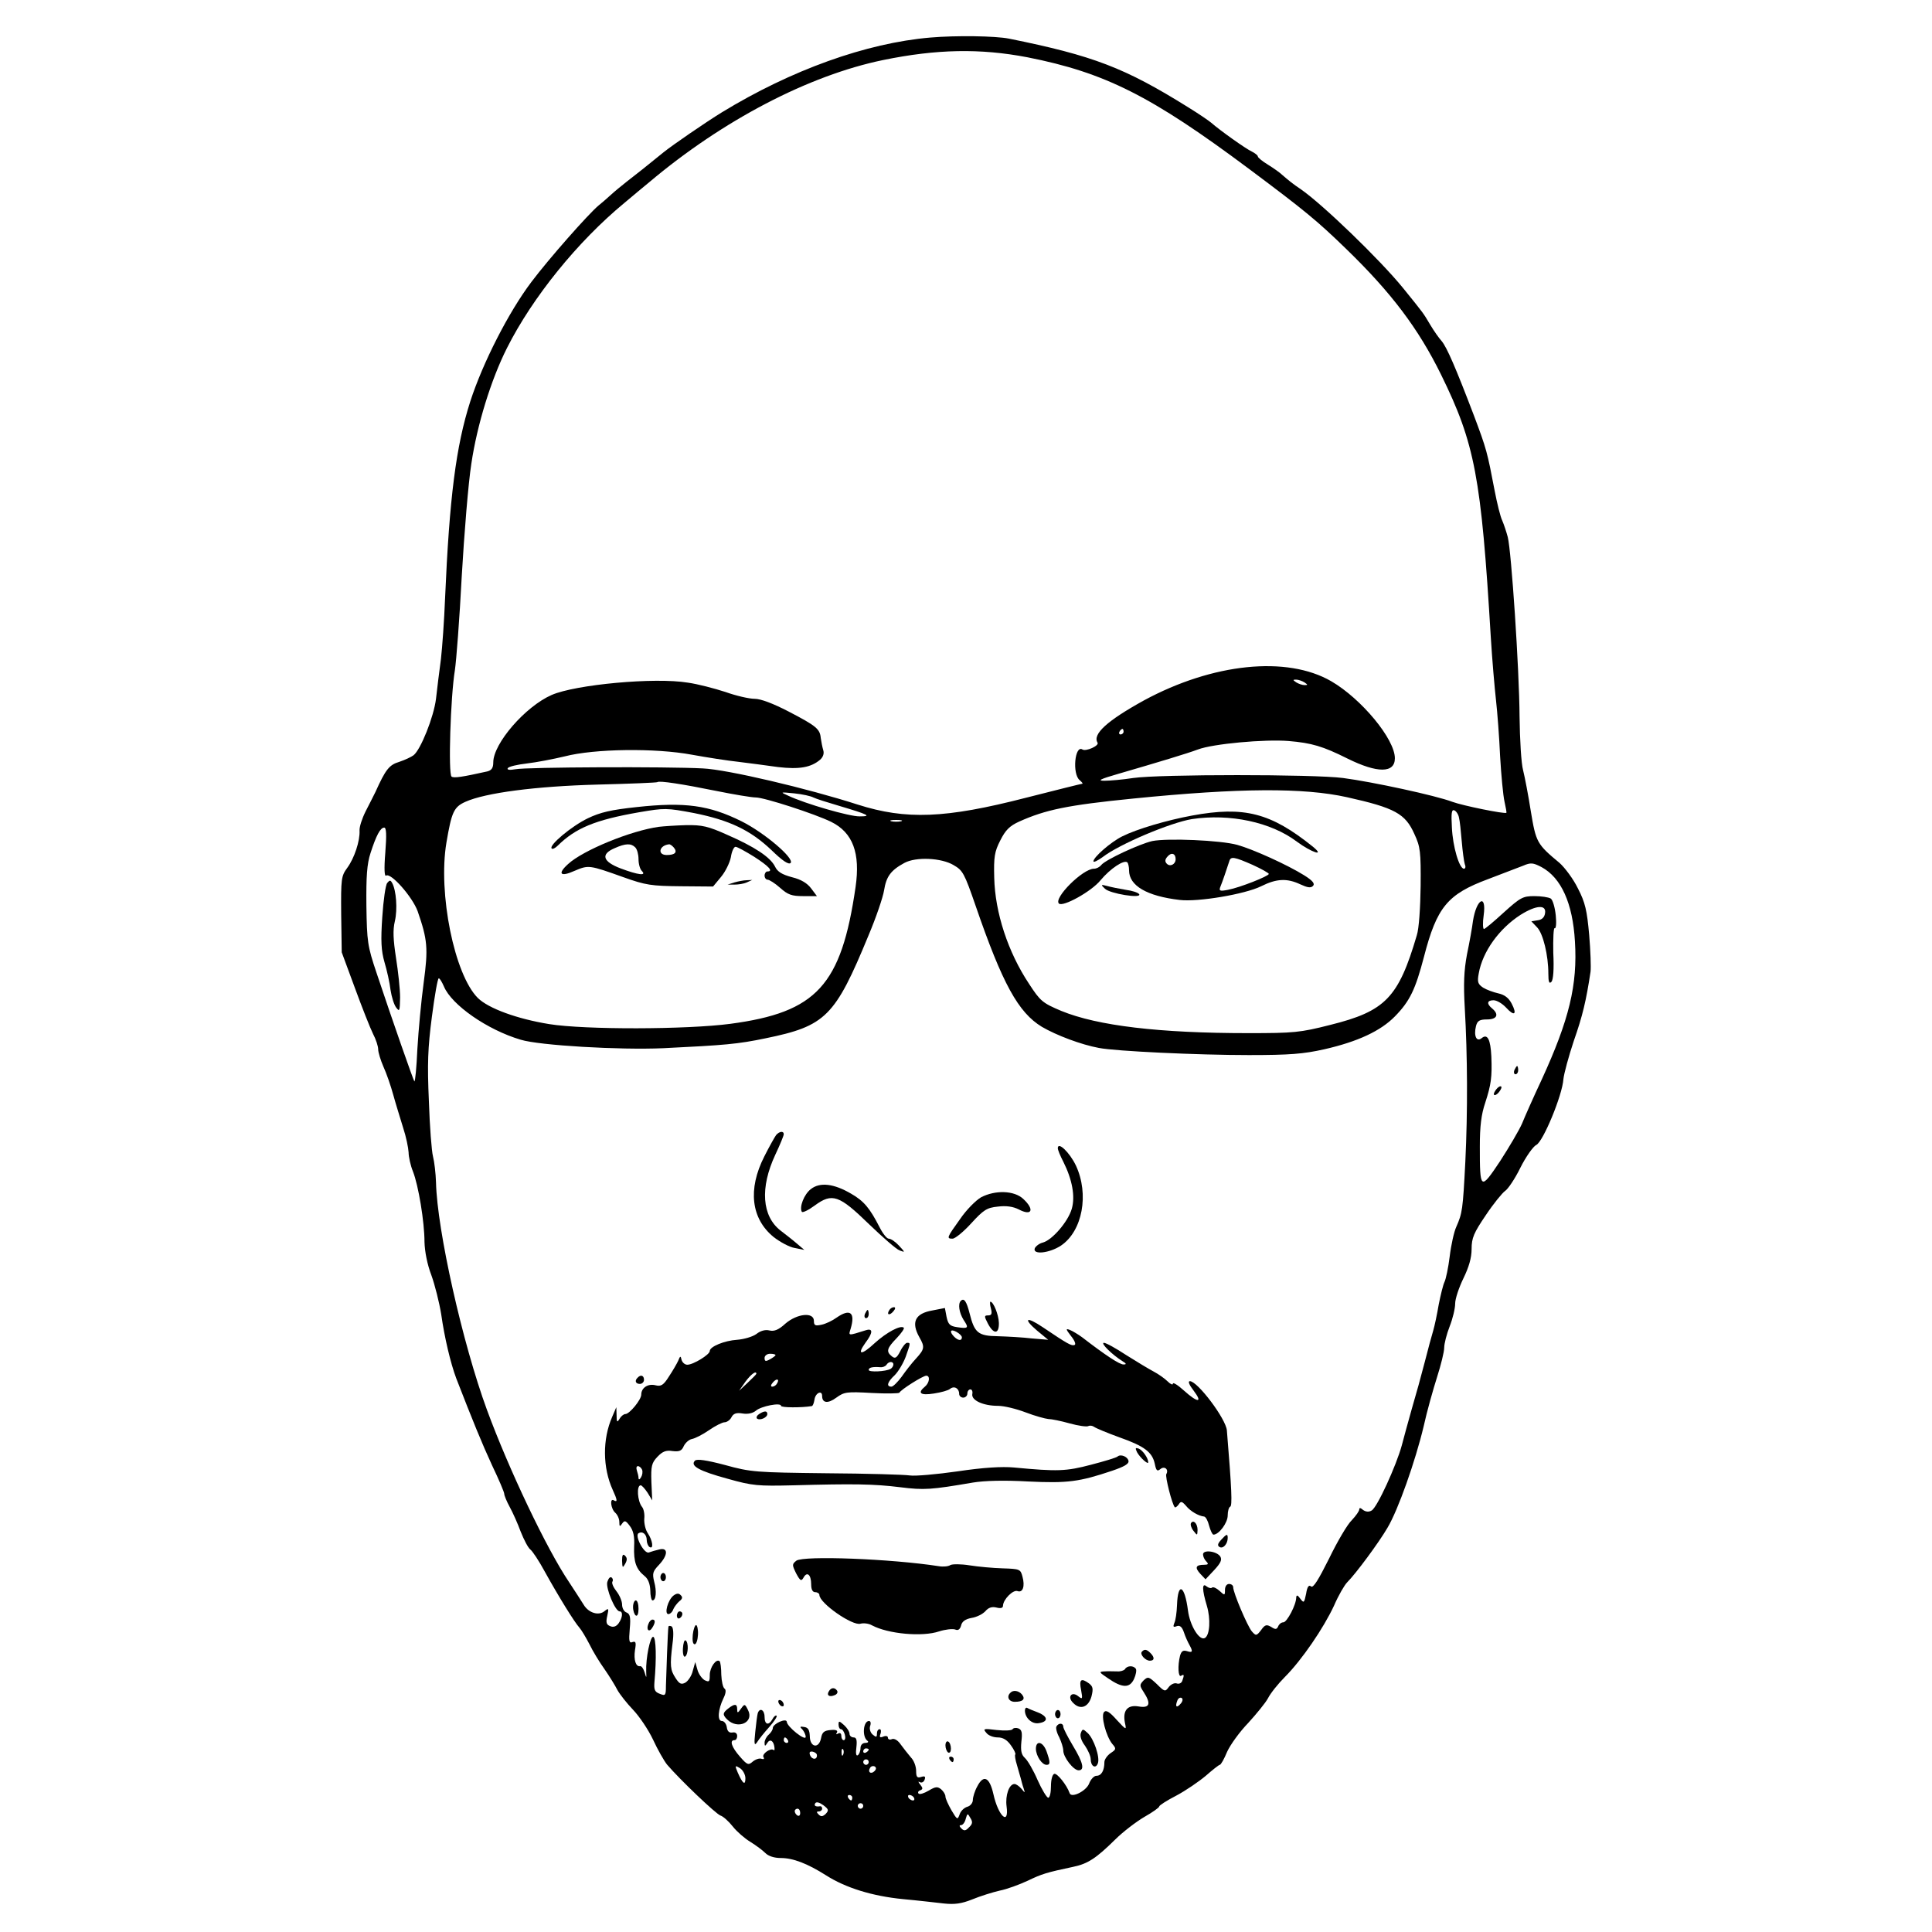 <?xml version="1.0" standalone="no"?>
<!DOCTYPE svg PUBLIC "-//W3C//DTD SVG 20010904//EN"
 "http://www.w3.org/TR/2001/REC-SVG-20010904/DTD/svg10.dtd">
<svg version="1.0" xmlns="http://www.w3.org/2000/svg"
 width="705pt" height="705pt" viewBox="0 0 705 705"
 preserveAspectRatio="xMidYMid meet">
<g transform="translate(0,705) scale(0.1,-0.1)"
fill="#000000" stroke="none">
<path d="M3395 6913 c-234 -20 -507 -118 -761 -273 -60 -37 -181 -120 -213
-146 -55 -45 -103 -83 -133 -106 -19 -15 -46 -37 -60 -50 -14 -13 -34 -30 -44
-38 -38 -32 -181 -194 -245 -279 -83 -110 -177 -294 -223 -436 -52 -163 -76
-349 -92 -720 -3 -77 -10 -176 -15 -220 -6 -44 -14 -109 -18 -145 -8 -66 -56
-186 -82 -206 -8 -6 -31 -17 -52 -24 -37 -11 -50 -28 -87 -110 -7 -14 -23 -46
-36 -71 -13 -26 -23 -57 -22 -70 2 -37 -19 -101 -45 -136 -22 -30 -23 -40 -22
-170 l2 -138 48 -130 c26 -71 56 -147 66 -167 11 -21 19 -46 19 -57 0 -11 9
-40 19 -63 11 -24 27 -70 36 -103 9 -33 26 -87 36 -120 11 -33 19 -73 20 -90
0 -16 7 -48 16 -70 20 -51 42 -184 42 -257 1 -35 10 -82 25 -121 13 -36 29
-100 36 -143 12 -85 34 -178 55 -234 59 -152 94 -238 131 -318 24 -50 44 -97
44 -103 0 -6 9 -28 20 -48 11 -20 29 -60 40 -90 12 -30 27 -59 35 -65 8 -6 32
-42 53 -81 51 -92 108 -184 126 -204 8 -9 24 -36 37 -61 12 -25 37 -66 55 -91
18 -26 39 -60 47 -76 9 -16 34 -48 57 -72 23 -24 56 -73 73 -109 17 -37 40
-77 51 -91 47 -55 178 -180 195 -186 10 -3 30 -21 45 -40 15 -19 44 -44 64
-56 21 -13 45 -31 55 -41 11 -11 32 -18 56 -18 45 0 97 -20 165 -63 72 -46
169 -76 281 -87 55 -5 123 -13 150 -16 38 -4 63 -1 103 15 29 12 74 26 100 32
26 5 72 22 102 36 52 25 68 30 167 51 53 11 84 32 152 99 29 29 78 66 107 83
30 17 54 34 54 38 0 4 28 22 63 40 34 18 82 51 107 72 25 22 48 40 51 40 4 0
16 21 27 48 12 26 46 73 77 105 30 33 63 73 72 90 9 18 37 53 62 78 61 61 141
178 179 260 16 37 38 75 48 85 31 31 115 144 147 199 39 65 102 244 132 370
12 55 35 136 49 180 14 44 26 92 26 107 0 15 9 50 20 78 11 28 20 65 20 83 0
18 14 59 30 92 20 41 30 75 30 107 0 41 8 59 52 124 28 42 60 81 70 88 10 6
36 44 56 85 20 40 47 78 58 83 25 12 95 181 99 240 2 20 19 83 38 140 32 91
45 146 61 252 2 16 0 77 -5 135 -8 88 -14 117 -41 169 -17 35 -48 76 -67 93
-83 69 -86 75 -105 189 -9 58 -22 125 -28 149 -7 25 -12 113 -13 195 -1 175
-30 605 -43 656 -5 19 -14 46 -20 60 -7 14 -19 63 -28 110 -27 141 -29 150
-76 275 -66 173 -98 247 -117 270 -10 11 -29 38 -42 60 -26 44 -24 41 -100
135 -84 103 -292 304 -373 360 -27 18 -43 31 -65 50 -9 9 -33 26 -54 39 -20
12 -37 26 -37 30 0 4 -10 12 -22 18 -22 10 -116 77 -148 105 -8 7 -46 33 -85
57 -231 144 -346 188 -653 250 -50 10 -194 12 -287 4z m354 -72 c283 -56 451
-140 811 -409 202 -151 247 -188 353 -291 164 -159 263 -290 346 -459 123
-251 146 -372 181 -957 5 -82 14 -186 19 -230 5 -44 12 -136 15 -205 4 -69 11
-143 16 -165 5 -22 8 -40 7 -41 -6 -5 -159 26 -197 40 -60 23 -292 73 -399 87
-106 14 -669 14 -766 0 -38 -6 -86 -10 -105 -10 -27 0 -16 6 50 25 148 43 254
75 291 89 55 21 244 38 331 31 84 -7 125 -19 215 -64 109 -54 173 -54 173 1 0
70 -122 217 -232 281 -162 94 -433 66 -684 -70 -134 -74 -188 -123 -169 -154
7 -11 -42 -33 -55 -25 -28 18 -38 -90 -10 -112 8 -7 13 -13 9 -13 -3 0 -95
-23 -205 -51 -295 -76 -438 -81 -614 -25 -183 59 -476 128 -565 132 -132 7
-644 5 -684 -3 -22 -4 -32 -2 -28 4 4 6 35 13 69 17 35 4 97 16 139 26 108 28
330 31 464 6 55 -10 132 -22 170 -26 39 -5 103 -13 144 -19 77 -9 120 -2 154
27 11 10 15 23 11 35 -3 10 -7 30 -9 44 -3 33 -16 44 -118 97 -56 29 -101 46
-123 46 -20 0 -68 11 -107 25 -40 13 -101 29 -137 34 -121 20 -410 -7 -497
-45 -96 -42 -213 -177 -213 -246 0 -20 -6 -29 -22 -33 -90 -20 -121 -25 -130
-19 -13 8 -4 292 12 389 5 33 17 187 25 343 9 156 24 340 35 410 21 142 72
307 130 422 93 185 258 389 429 530 30 25 70 59 90 75 268 226 582 390 854
446 195 40 354 43 526 10z m1011 -2281 c13 -9 13 -10 0 -10 -8 0 -22 5 -30 10
-13 9 -13 10 0 10 8 0 22 -5 30 -10z m-660 -180 c0 -5 -5 -10 -11 -10 -5 0 -7
5 -4 10 3 6 8 10 11 10 2 0 4 -4 4 -10z m-1487 -216 c64 -13 130 -24 145 -24
31 0 216 -60 275 -89 79 -39 107 -114 89 -238 -52 -359 -142 -457 -457 -499
-159 -21 -531 -22 -661 -1 -117 19 -221 57 -260 95 -86 85 -146 383 -115 567
19 112 27 130 69 149 73 33 257 57 482 63 118 3 217 7 219 9 6 6 91 -7 214
-32z m2302 -23 c175 -39 213 -60 246 -134 22 -47 24 -65 23 -190 -1 -78 -6
-156 -14 -180 -67 -228 -115 -277 -316 -327 -110 -28 -133 -30 -299 -30 -326
0 -550 27 -682 81 -69 29 -77 36 -118 99 -77 116 -124 260 -127 387 -2 76 1
95 22 136 19 38 34 53 69 69 96 43 175 60 416 84 389 39 622 40 780 5z m-1947
-1 c10 -5 51 -18 92 -30 111 -33 122 -39 77 -39 -36 -1 -199 46 -262 76 -29
13 -28 13 23 8 30 -3 61 -10 70 -15z m2356 -74 c3 -11 7 -50 10 -86 3 -36 8
-73 11 -83 4 -9 3 -17 -3 -17 -17 0 -41 81 -44 151 -3 52 -1 66 9 62 7 -3 15
-15 17 -27z m-2036 -13 c-10 -2 -26 -2 -35 0 -10 3 -2 5 17 5 19 0 27 -2 18
-5z m-1882 -114 c-5 -61 -3 -89 3 -84 18 11 96 -78 115 -130 36 -104 39 -135
22 -261 -9 -66 -19 -174 -23 -242 -3 -67 -8 -120 -11 -118 -4 5 -80 222 -138
396 -33 98 -35 114 -37 245 -1 107 2 152 15 192 21 65 36 93 50 93 8 0 9 -27
4 -91z m2074 -46 c33 -19 39 -29 80 -148 98 -285 156 -390 242 -442 53 -31
143 -65 208 -77 62 -12 360 -26 547 -26 149 0 199 4 275 21 123 28 206 67 258
120 55 56 75 99 106 217 47 182 86 229 234 284 52 20 110 42 128 49 28 12 36
11 67 -5 72 -39 114 -132 122 -271 10 -159 -21 -286 -121 -504 -30 -64 -62
-136 -72 -161 -11 -25 -47 -86 -80 -137 -72 -108 -74 -106 -74 53 0 74 5 117
20 161 21 65 25 92 22 168 -3 62 -14 84 -35 67 -19 -16 -30 8 -21 44 5 19 13
24 40 24 37 0 45 18 19 40 -21 17 -19 30 5 30 12 0 32 -12 46 -27 30 -33 41
-25 20 15 -11 21 -26 32 -48 37 -18 4 -43 13 -56 21 -19 13 -22 20 -16 52 14
80 75 164 153 214 56 35 94 38 89 6 -2 -15 -11 -24 -26 -26 l-24 -4 21 -22
c22 -23 41 -102 41 -169 0 -30 3 -38 11 -30 7 7 10 46 7 106 -1 52 1 93 5 90
5 -3 7 18 4 47 -3 29 -11 56 -18 61 -8 5 -35 9 -60 9 -42 0 -51 -5 -112 -60
-36 -33 -68 -60 -72 -60 -4 0 -5 23 -1 50 11 80 -26 61 -39 -20 -3 -25 -13
-80 -22 -123 -11 -59 -13 -108 -8 -195 10 -173 11 -376 2 -562 -9 -175 -11
-187 -33 -237 -8 -17 -19 -66 -24 -108 -5 -41 -14 -83 -19 -93 -5 -10 -14 -47
-21 -82 -6 -36 -15 -78 -20 -95 -5 -16 -19 -68 -31 -115 -12 -47 -33 -123 -47
-170 -13 -47 -30 -107 -37 -135 -20 -73 -90 -227 -110 -237 -10 -6 -21 -5 -31
2 -9 8 -14 9 -14 2 0 -6 -12 -23 -27 -39 -16 -15 -53 -78 -83 -140 -39 -78
-58 -109 -66 -102 -8 7 -14 -1 -18 -27 -7 -33 -8 -35 -21 -18 -10 14 -14 15
-15 5 0 -27 -34 -91 -47 -91 -8 0 -16 -7 -19 -15 -5 -11 -10 -12 -25 -2 -17
10 -23 9 -37 -11 -17 -22 -19 -22 -34 -5 -16 19 -68 141 -68 161 0 7 -7 12
-15 12 -9 0 -15 -9 -15 -22 0 -20 -1 -21 -20 -3 -11 10 -23 15 -27 12 -3 -4
-12 -2 -20 4 -17 15 -17 -11 1 -71 14 -47 11 -106 -7 -117 -20 -12 -55 45 -62
100 -12 93 -37 106 -40 20 -1 -27 -5 -56 -10 -66 -5 -13 -4 -16 9 -11 11 4 19
-2 26 -22 5 -16 15 -37 20 -46 14 -25 12 -30 -9 -23 -14 4 -20 0 -25 -17 -9
-36 -7 -80 4 -73 11 7 12 3 4 -19 -3 -8 -12 -12 -20 -9 -8 3 -21 -3 -29 -13
-13 -18 -15 -18 -44 11 -29 27 -32 28 -48 13 -15 -16 -15 -19 0 -42 28 -43 23
-60 -18 -53 -41 7 -59 -15 -50 -60 6 -27 5 -27 -30 11 -25 28 -38 37 -46 29
-13 -13 7 -89 30 -117 15 -17 14 -20 -6 -33 -13 -9 -23 -24 -23 -33 0 -31 -11
-50 -29 -50 -9 0 -21 -13 -27 -29 -11 -27 -65 -54 -71 -34 -10 29 -46 74 -56
70 -7 -2 -12 -22 -12 -45 0 -23 -4 -42 -10 -42 -5 0 -23 29 -39 65 -15 35 -36
71 -46 80 -13 12 -16 26 -13 59 4 33 2 44 -11 49 -8 3 -18 2 -21 -3 -3 -5 -29
-6 -58 -3 -48 6 -51 5 -38 -10 7 -10 26 -17 42 -17 19 0 34 -9 48 -29 11 -15
18 -30 16 -33 -3 -2 0 -20 6 -39 5 -19 12 -41 14 -49 2 -8 6 -24 10 -35 6 -19
6 -19 -8 -2 -8 9 -19 17 -25 17 -20 0 -34 -42 -29 -81 10 -73 -30 -37 -48 44
-14 62 -36 73 -59 28 -9 -16 -16 -39 -16 -49 0 -11 -9 -22 -20 -25 -11 -3 -24
-15 -28 -27 -8 -22 -9 -21 -30 14 -12 21 -22 43 -22 50 0 8 -7 19 -16 27 -13
10 -20 10 -45 -5 -17 -10 -33 -15 -37 -11 -4 4 -1 10 6 12 10 4 10 8 0 21 -8
9 -8 13 -2 9 7 -4 15 0 18 9 4 11 1 14 -12 10 -15 -5 -19 -1 -19 22 0 16 -8
38 -19 49 -10 12 -27 33 -37 47 -10 15 -23 23 -32 20 -8 -4 -15 -1 -15 5 0 6
-7 8 -17 4 -12 -5 -15 -2 -10 10 3 9 2 17 -3 17 -6 0 -10 -7 -10 -16 0 -14 -3
-14 -15 -4 -9 7 -13 21 -10 31 4 11 2 19 -4 19 -21 0 -26 -57 -6 -72 6 -4 2
-8 -7 -8 -11 0 -18 -8 -18 -19 0 -11 -5 -23 -10 -26 -6 -4 -8 7 -5 29 3 27 0
36 -10 36 -8 0 -15 6 -15 13 0 8 -9 22 -20 32 -18 16 -20 16 -20 2 0 -10 4
-17 9 -17 5 0 11 -9 14 -20 3 -11 1 -20 -4 -20 -5 0 -9 7 -9 16 0 9 -5 12 -12
8 -7 -4 -8 -3 -4 4 4 7 -3 11 -23 9 -24 -2 -31 -8 -35 -30 -8 -40 -41 -33 -41
8 -1 22 -6 31 -20 33 -16 3 -18 1 -7 -9 6 -7 12 -19 12 -27 0 -17 -68 37 -69
55 -1 15 -51 -7 -51 -23 0 -6 -7 -17 -15 -24 -8 -7 -15 -20 -15 -29 0 -14 2
-14 10 -1 10 16 23 8 26 -16 1 -9 0 -13 -3 -10 -10 9 -44 -14 -37 -26 4 -6 1
-9 -7 -6 -8 3 -22 -2 -32 -10 -16 -14 -20 -13 -47 18 -30 34 -39 60 -20 60 6
0 10 7 10 15 0 10 -7 15 -17 13 -12 -2 -19 4 -21 20 -2 12 -10 22 -18 22 -17
0 -14 42 6 83 9 18 10 31 4 35 -6 4 -11 27 -12 51 0 24 -3 46 -6 49 -12 11
-36 -22 -36 -50 0 -25 -2 -27 -19 -19 -10 6 -22 23 -26 38 l-8 28 -9 -32 c-4
-18 -17 -37 -27 -43 -15 -8 -22 -5 -36 17 -19 29 -21 44 -11 125 5 36 3 58 -3
63 -6 3 -12 3 -12 -2 -2 -11 -8 -171 -9 -215 0 -35 -2 -37 -22 -29 -19 7 -22
15 -20 42 8 88 6 162 -4 166 -11 4 -28 -78 -26 -127 1 -25 1 -25 -6 -2 -4 13
-11 23 -16 22 -16 -3 -24 23 -19 58 5 29 3 34 -9 30 -12 -5 -14 3 -10 48 4 43
1 55 -12 60 -9 3 -16 16 -16 29 0 12 -9 34 -21 49 -11 14 -18 30 -14 35 3 5 1
12 -4 15 -5 3 -11 -4 -15 -17 -6 -23 29 -107 45 -107 13 0 11 -23 -4 -44 -8
-11 -19 -15 -30 -10 -14 5 -17 13 -11 38 6 27 5 29 -10 17 -21 -18 -58 -7 -76
23 -8 13 -32 50 -53 82 -82 121 -221 414 -300 629 -89 242 -182 656 -186 830
-1 33 -6 76 -11 95 -5 19 -12 110 -15 202 -6 135 -4 194 11 308 10 77 21 140
25 140 4 0 12 -14 19 -30 28 -67 158 -158 280 -194 68 -21 361 -38 520 -31
226 11 272 15 373 36 220 45 254 79 376 375 28 66 53 140 57 165 8 50 24 73
74 100 42 23 135 19 180 -8z m829 -3059 c-15 -18 -22 -13 -13 10 3 9 10 13 16
10 5 -3 4 -12 -3 -20z m-1434 -134 c3 -5 1 -10 -4 -10 -6 0 -11 5 -11 10 0 6
2 10 4 10 3 0 8 -4 11 -10z m202 -52 c-3 -8 -6 -5 -6 6 -1 11 2 17 5 13 3 -3
4 -12 1 -19z m93 18 c0 -3 -4 -8 -10 -11 -5 -3 -10 -1 -10 4 0 6 5 11 10 11 6
0 10 -2 10 -4z m-189 -21 c1 -17 -18 -17 -25 0 -4 11 -1 15 10 13 8 -2 15 -7
15 -13z m189 -25 c0 -5 -4 -10 -10 -10 -5 0 -10 5 -10 10 0 6 5 10 10 10 6 0
10 -4 10 -10z m-450 -59 c0 -28 -10 -20 -28 21 -11 26 -10 27 8 16 11 -7 20
-24 20 -37z m471 26 c-13 -13 -26 -3 -16 12 3 6 11 8 17 5 6 -4 6 -10 -1 -17z
m-81 -97 c0 -5 -2 -10 -4 -10 -3 0 -8 5 -11 10 -3 6 -1 10 4 10 6 0 11 -4 11
-10z m225 0 c3 -5 2 -10 -4 -10 -5 0 -13 5 -16 10 -3 6 -2 10 4 10 5 0 13 -4
16 -10z m-322 -59 c-11 -10 -17 -11 -26 -2 -8 8 -8 11 1 11 7 0 12 5 12 10 0
6 -3 9 -7 9 -17 -3 -24 2 -18 11 4 6 15 3 29 -7 20 -15 21 -19 9 -32z m137 29
c0 -5 -4 -10 -10 -10 -5 0 -10 5 -10 10 0 6 5 10 10 10 6 0 10 -4 10 -10z
m-230 -26 c0 -8 -4 -12 -10 -9 -5 3 -10 10 -10 16 0 5 5 9 10 9 6 0 10 -7 10
-16z m616 -52 c-12 -13 -18 -14 -28 -4 -8 8 -8 12 -1 12 6 0 14 10 17 23 6 21
7 21 17 3 9 -14 8 -22 -5 -34z"/>
<path d="M2324 4105 c-94 -10 -133 -19 -179 -41 -60 -29 -143 -99 -132 -110 3
-4 13 1 22 10 65 64 136 94 297 122 94 16 100 16 201 -3 129 -26 205 -62 282
-135 41 -40 63 -54 70 -47 15 16 -95 110 -179 152 -119 59 -207 71 -382 52z"/>
<path d="M2405 4033 c-103 -14 -278 -86 -332 -136 -40 -36 -28 -48 23 -25 52
22 53 22 179 -23 81 -29 102 -32 209 -33 l118 -1 29 35 c16 19 32 52 36 72 3
21 11 38 17 38 6 0 37 -17 69 -37 54 -35 70 -53 47 -53 -5 0 -10 -7 -10 -15 0
-8 5 -15 11 -15 6 0 27 -13 46 -30 28 -25 42 -30 84 -30 l50 0 -21 28 c-14 19
-37 33 -70 41 -37 10 -53 20 -62 39 -17 34 -74 72 -175 116 -69 31 -91 36
-150 35 -37 -1 -81 -4 -98 -6z m-87 -75 c7 -7 12 -26 12 -43 0 -17 5 -36 12
-43 19 -19 -13 -15 -77 9 -66 25 -74 52 -22 74 40 18 60 18 75 3z m141 -1 c14
-17 4 -27 -26 -27 -35 0 -28 35 8 39 4 1 12 -5 18 -12z"/>
<path d="M2680 3830 l-25 -8 25 0 c14 0 34 3 45 8 l20 9 -20 -1 c-11 0 -31 -4
-45 -8z"/>
<path d="M4350 4074 c-92 -17 -201 -49 -255 -76 -42 -21 -105 -76 -105 -91 0
-5 15 2 33 15 62 48 248 126 326 139 139 21 289 -11 383 -82 54 -40 106 -57
58 -18 -153 123 -250 148 -440 113z"/>
<path d="M4205 3981 c-48 -11 -170 -68 -186 -87 -6 -8 -18 -14 -27 -14 -41 0
-148 -107 -128 -127 14 -14 119 44 152 85 36 43 86 76 98 65 3 -4 6 -16 6 -29
0 -56 65 -94 185 -108 67 -8 238 21 297 50 56 28 94 30 143 7 26 -12 38 -14
46 -6 8 8 0 19 -32 39 -61 38 -184 94 -244 111 -61 17 -255 25 -310 14z m85
-66 c0 -19 -20 -29 -32 -17 -8 8 -7 16 2 26 14 17 30 12 30 -9z m281 -21 c33
-15 59 -30 59 -33 0 -8 -106 -50 -149 -58 -31 -6 -34 -4 -27 13 7 17 22 61 32
92 5 18 19 15 85 -14z"/>
<path d="M4032 3807 c18 -18 135 -37 125 -20 -4 6 -26 13 -49 16 -24 4 -54 10
-68 14 -23 6 -24 5 -8 -10z"/>
<path d="M1413 3828 c-6 -7 -14 -63 -18 -124 -6 -87 -4 -123 8 -165 9 -30 19
-75 22 -101 4 -26 13 -55 21 -65 12 -16 13 -12 14 37 0 30 -7 95 -15 145 -10
66 -12 101 -4 134 10 43 5 112 -10 139 -6 11 -9 11 -18 0z"/>
<path d="M5526 3145 c-3 -8 -1 -15 4 -15 6 0 10 7 10 15 0 8 -2 15 -4 15 -2 0
-6 -7 -10 -15z"/>
<path d="M5460 3075 c-7 -9 -11 -18 -8 -20 3 -3 11 1 18 10 7 9 11 18 8 20 -3
3 -11 -1 -18 -10z"/>
<path d="M2832 2908 c-5 -7 -25 -42 -43 -78 -61 -120 -48 -227 34 -294 23 -18
58 -37 77 -40 l35 -7 -27 23 c-15 13 -42 34 -59 47 -69 53 -76 157 -20 277 17
36 31 70 31 75 0 13 -16 11 -28 -3z"/>
<path d="M3860 2860 c0 -6 9 -28 20 -49 33 -66 44 -127 31 -172 -14 -48 -72
-114 -105 -123 -13 -3 -26 -13 -30 -21 -9 -25 54 -18 96 10 78 53 103 187 54
292 -23 48 -66 89 -66 63z"/>
<path d="M2959 2711 c-25 -19 -43 -66 -33 -83 3 -4 24 6 47 23 64 47 89 38
198 -68 50 -48 100 -92 112 -96 21 -8 20 -7 -3 18 -13 14 -29 25 -37 25 -7 0
-22 19 -34 43 -35 68 -56 94 -103 121 -63 37 -114 43 -147 17z"/>
<path d="M3580 2681 c-19 -11 -54 -46 -77 -80 -48 -67 -50 -71 -27 -71 9 0 40
25 68 56 45 49 57 57 97 61 31 4 56 0 76 -10 49 -26 59 -1 17 38 -33 31 -102
33 -154 6z"/>
<path d="M3506 2303 c-11 -11 -6 -43 10 -69 20 -30 18 -33 -23 -27 -27 4 -33
10 -39 38 l-6 32 -46 -9 c-63 -11 -78 -43 -47 -98 20 -35 19 -43 -12 -77 -16
-17 -39 -47 -53 -67 -14 -19 -31 -36 -37 -36 -20 0 -15 17 12 42 13 13 31 43
40 67 18 51 18 51 5 51 -5 0 -17 -14 -25 -31 -13 -25 -19 -28 -31 -18 -21 17
-18 29 18 66 17 18 29 35 26 38 -11 11 -63 -17 -106 -56 -48 -45 -67 -45 -34
1 28 37 28 54 2 46 -67 -21 -64 -21 -56 5 18 60 -2 75 -51 41 -15 -11 -40 -23
-55 -26 -23 -5 -28 -3 -28 14 0 33 -61 27 -104 -10 -25 -23 -41 -29 -58 -25
-15 4 -33 -1 -48 -13 -14 -10 -45 -19 -70 -21 -47 -3 -100 -25 -100 -41 0 -13
-60 -50 -82 -50 -9 0 -18 8 -21 18 -3 15 -5 15 -12 -3 -5 -11 -20 -37 -34 -58
-20 -32 -29 -37 -49 -32 -27 7 -52 -9 -52 -34 0 -19 -43 -71 -58 -71 -6 0 -16
-8 -21 -17 -9 -15 -11 -13 -11 12 l-1 30 -15 -35 c-36 -82 -35 -186 2 -267 17
-37 18 -46 4 -38 -16 10 -11 -31 5 -45 8 -7 15 -22 15 -34 0 -17 2 -18 10 -6
9 13 13 12 28 -8 13 -17 18 -38 16 -75 -2 -56 7 -83 38 -108 13 -10 20 -29 21
-52 0 -20 4 -37 8 -37 13 0 16 33 6 69 -7 29 -5 37 17 60 34 36 35 65 2 57
-13 -3 -30 -8 -38 -11 -17 -7 -53 61 -38 70 15 9 30 -4 30 -25 0 -10 5 -22 10
-25 16 -10 12 23 -6 50 -9 13 -14 37 -13 53 2 16 -2 36 -8 43 -17 21 -21 79
-5 79 4 0 15 -12 25 -27 l17 -28 -3 67 c-2 58 1 70 22 92 18 19 31 25 55 21
25 -3 34 1 41 18 6 12 19 24 30 26 11 2 39 16 62 32 23 16 49 29 57 29 8 0 20
8 25 18 7 14 18 18 41 14 19 -3 37 1 48 10 19 17 92 31 92 18 0 -7 75 -7 112
-1 4 0 8 11 10 23 3 25 28 37 28 14 0 -26 21 -29 52 -6 29 21 38 22 129 17 54
-3 99 -2 101 1 5 11 86 62 98 62 15 0 12 -26 -5 -40 -28 -23 -17 -33 33 -25
26 4 52 11 59 17 15 12 33 2 33 -18 0 -8 7 -14 15 -14 8 0 15 7 15 15 0 8 5
15 11 15 6 0 9 -8 7 -17 -4 -23 40 -43 94 -43 22 0 67 -11 101 -24 34 -13 71
-23 82 -24 11 0 46 -7 78 -16 32 -9 63 -13 68 -10 6 3 15 2 22 -3 7 -5 48 -22
92 -38 91 -32 120 -54 129 -97 5 -25 9 -28 20 -19 15 13 32 -1 22 -18 -5 -8
21 -111 31 -121 2 -2 8 2 14 10 8 13 12 12 27 -5 16 -20 46 -37 66 -39 6 -1
14 -16 18 -33 5 -18 12 -33 16 -33 20 0 52 43 52 70 0 15 4 30 9 32 8 3 6 60
-12 278 -3 42 -107 180 -135 180 -8 0 -3 -13 14 -35 34 -45 15 -45 -36 1 -22
20 -40 31 -40 25 0 -6 -9 -2 -19 8 -11 11 -34 27 -51 36 -17 9 -62 36 -100 60
-38 25 -74 45 -82 45 -13 -1 31 -44 68 -67 15 -9 15 -12 4 -12 -14 -1 -68 35
-151 99 -15 11 -35 23 -45 27 -16 6 -15 3 4 -22 14 -17 19 -31 13 -33 -11 -4
-24 3 -116 65 -61 41 -73 32 -20 -13 l40 -33 -60 5 c-33 4 -89 7 -123 8 -73 1
-86 12 -104 84 -11 43 -20 57 -32 45z m4 -133 c0 -14 -14 -12 -28 2 -19 19
-14 30 8 18 11 -6 20 -15 20 -20z m-680 -65 c0 -2 -9 -9 -20 -15 -16 -9 -20
-8 -20 5 0 8 9 15 20 15 11 0 20 -2 20 -5z m430 -34 c0 -6 -5 -13 -10 -16 -17
-10 -80 -13 -80 -4 0 9 14 12 42 10 9 -1 19 3 23 9 8 13 25 13 25 1z m-500
-34 c0 -2 -14 -16 -32 -33 l-31 -29 23 33 c20 27 40 42 40 29z m75 -36 c-3 -6
-11 -11 -17 -11 -6 0 -6 6 2 15 14 17 26 13 15 -4z m-492 -314 c3 -8 1 -20 -4
-28 -5 -9 -9 -9 -9 -2 0 6 -3 18 -6 27 -3 9 -2 16 4 16 5 0 12 -6 15 -13z"/>
<path d="M3616 2275 c5 -19 2 -25 -10 -25 -15 0 -15 -3 -1 -30 21 -40 41 -39
40 3 -1 30 -20 77 -31 77 -2 0 -2 -11 2 -25z"/>
<path d="M3245 2269 c-11 -17 1 -21 15 -4 8 9 8 15 2 15 -6 0 -14 -5 -17 -11z"/>
<path d="M3156 2255 c-3 -8 -1 -15 4 -15 6 0 10 7 10 15 0 8 -2 15 -4 15 -2 0
-6 -7 -10 -15z"/>
<path d="M2327 2023 c-12 -11 -8 -23 8 -23 8 0 15 7 15 15 0 16 -12 20 -23 8z"/>
<path d="M2770 1890 c-8 -5 -11 -12 -8 -16 10 -9 38 3 38 16 0 12 -10 13 -30
0z"/>
<path d="M4149 1751 c11 -20 41 -47 41 -37 0 15 -20 44 -35 50 -12 4 -13 2 -6
-13z"/>
<path d="M4078 1735 c-4 -4 -47 -17 -97 -30 -91 -24 -122 -25 -281 -10 -43 4
-112 0 -205 -14 -77 -11 -156 -18 -175 -15 -19 3 -156 7 -305 8 -257 3 -275 4
-369 30 -68 18 -103 23 -110 16 -19 -19 16 -38 119 -66 92 -26 111 -27 240
-24 219 6 293 5 390 -7 88 -11 113 -9 265 17 42 7 114 9 202 4 144 -7 187 -1
306 39 44 15 62 25 60 36 -3 16 -29 26 -40 16z"/>
<path d="M4346 1492 c-3 -5 1 -18 9 -28 14 -18 14 -18 15 3 0 23 -15 39 -24
25z"/>
<path d="M4456 1431 c-13 -14 -14 -21 -6 -26 13 -8 30 11 30 33 0 16 -4 15
-24 -7z"/>
<path d="M4390 1378 c0 -8 5 -19 12 -26 9 -9 7 -12 -8 -12 -31 0 -35 -10 -14
-33 l19 -20 32 34 c23 25 29 37 22 49 -13 20 -63 26 -63 8z"/>
<path d="M2270 1355 c1 -26 2 -28 11 -12 8 14 8 22 0 30 -8 8 -11 3 -11 -18z"/>
<path d="M2906 1355 c-16 -13 -16 -15 -1 -46 15 -28 19 -30 27 -16 13 24 28
11 28 -24 0 -19 5 -29 15 -29 8 0 15 -5 15 -10 0 -30 121 -114 150 -105 11 3
30 1 42 -6 58 -31 183 -43 245 -22 22 7 48 10 58 7 11 -5 18 0 22 14 3 15 16
24 38 28 19 3 41 14 51 25 11 13 24 17 40 13 16 -4 24 -2 24 7 1 23 37 59 53
53 19 -7 28 17 18 53 -7 27 -10 28 -72 30 -35 1 -90 6 -121 11 -31 5 -63 5
-70 1 -7 -5 -26 -7 -43 -4 -175 27 -492 39 -519 20z"/>
<path d="M2410 1295 c0 -8 5 -15 10 -15 6 0 10 7 10 15 0 8 -4 15 -10 15 -5 0
-10 -7 -10 -15z"/>
<path d="M2458 1228 c-21 -16 -35 -68 -19 -68 6 0 15 8 18 18 4 9 14 22 22 29
11 8 13 15 5 22 -7 8 -15 7 -26 -1z"/>
<path d="M2310 1186 c0 -14 5 -28 10 -31 6 -4 10 7 10 24 0 17 -4 31 -10 31
-5 0 -10 -11 -10 -24z"/>
<path d="M2470 1154 c0 -8 5 -12 10 -9 6 3 10 10 10 16 0 5 -4 9 -10 9 -5 0
-10 -7 -10 -16z"/>
<path d="M2366 1124 c-9 -22 3 -32 14 -14 12 19 12 30 1 30 -5 0 -12 -7 -15
-16z"/>
<path d="M2528 1085 c-2 -21 0 -35 7 -35 6 0 11 16 12 35 1 19 -3 35 -7 35 -4
0 -10 -16 -12 -35z"/>
<path d="M2492 1034 c-1 -20 3 -32 8 -29 12 8 13 52 2 59 -5 3 -9 -11 -10 -30z"/>
<path d="M4167 1023 c-9 -9 12 -33 29 -33 17 0 18 12 2 28 -14 14 -22 15 -31
5z"/>
<path d="M4105 959 c-4 -5 -17 -9 -28 -8 -12 0 -33 1 -46 0 -22 -1 -21 -3 12
-25 52 -36 79 -37 95 -3 7 15 10 32 7 37 -8 13 -32 13 -40 -1z"/>
<path d="M3945 883 c6 -33 5 -35 -10 -23 -24 20 -42 -2 -19 -24 26 -27 56 -16
67 24 7 28 5 36 -9 47 -29 21 -37 15 -29 -24z"/>
<path d="M3025 879 c-10 -15 1 -23 20 -15 9 3 13 10 10 16 -8 13 -22 13 -30
-1z"/>
<path d="M3687 873 c-15 -14 -6 -33 16 -33 30 0 40 10 26 27 -12 14 -32 17
-42 6z"/>
<path d="M2840 841 c0 -5 5 -13 10 -16 6 -3 10 -2 10 4 0 5 -4 13 -10 16 -5 3
-10 2 -10 -4z"/>
<path d="M2658 816 c-21 -16 -22 -23 -5 -40 39 -39 101 -11 76 35 -11 22 -12
22 -25 4 -12 -17 -14 -17 -14 -2 0 20 -9 21 -32 3z"/>
<path d="M3740 808 c0 -26 25 -50 50 -46 36 5 35 24 -2 39 -18 7 -36 14 -40
17 -5 2 -8 -3 -8 -10z"/>
<path d="M2765 798 c-2 -7 -6 -38 -9 -68 -5 -46 -3 -52 7 -37 6 10 26 35 44
55 18 20 30 39 27 41 -3 3 -10 -2 -15 -12 -14 -25 -29 -21 -29 8 0 26 -18 35
-25 13z"/>
<path d="M3850 795 c0 -8 5 -15 10 -15 6 0 10 7 10 15 0 8 -4 15 -10 15 -5 0
-10 -7 -10 -15z"/>
<path d="M3855 750 c-3 -5 1 -23 10 -39 8 -17 15 -39 15 -49 0 -24 37 -72 56
-72 23 0 16 29 -21 90 -19 32 -35 63 -35 69 0 14 -17 15 -25 1z"/>
<path d="M3944 726 c-4 -11 2 -29 15 -46 11 -16 21 -38 21 -49 0 -26 18 -37
26 -16 9 22 -15 91 -37 111 -17 16 -19 16 -25 0z"/>
<path d="M3450 681 c0 -11 5 -23 10 -26 6 -3 10 3 10 14 0 11 -4 23 -10 26 -5
3 -10 -3 -10 -14z"/>
<path d="M3780 668 c1 -26 22 -58 39 -58 14 0 14 9 0 49 -13 36 -39 42 -39 9z"/>
<path d="M3465 630 c3 -5 8 -10 11 -10 2 0 4 5 4 10 0 6 -5 10 -11 10 -5 0 -7
-4 -4 -10z"/>
</g>
</svg>
